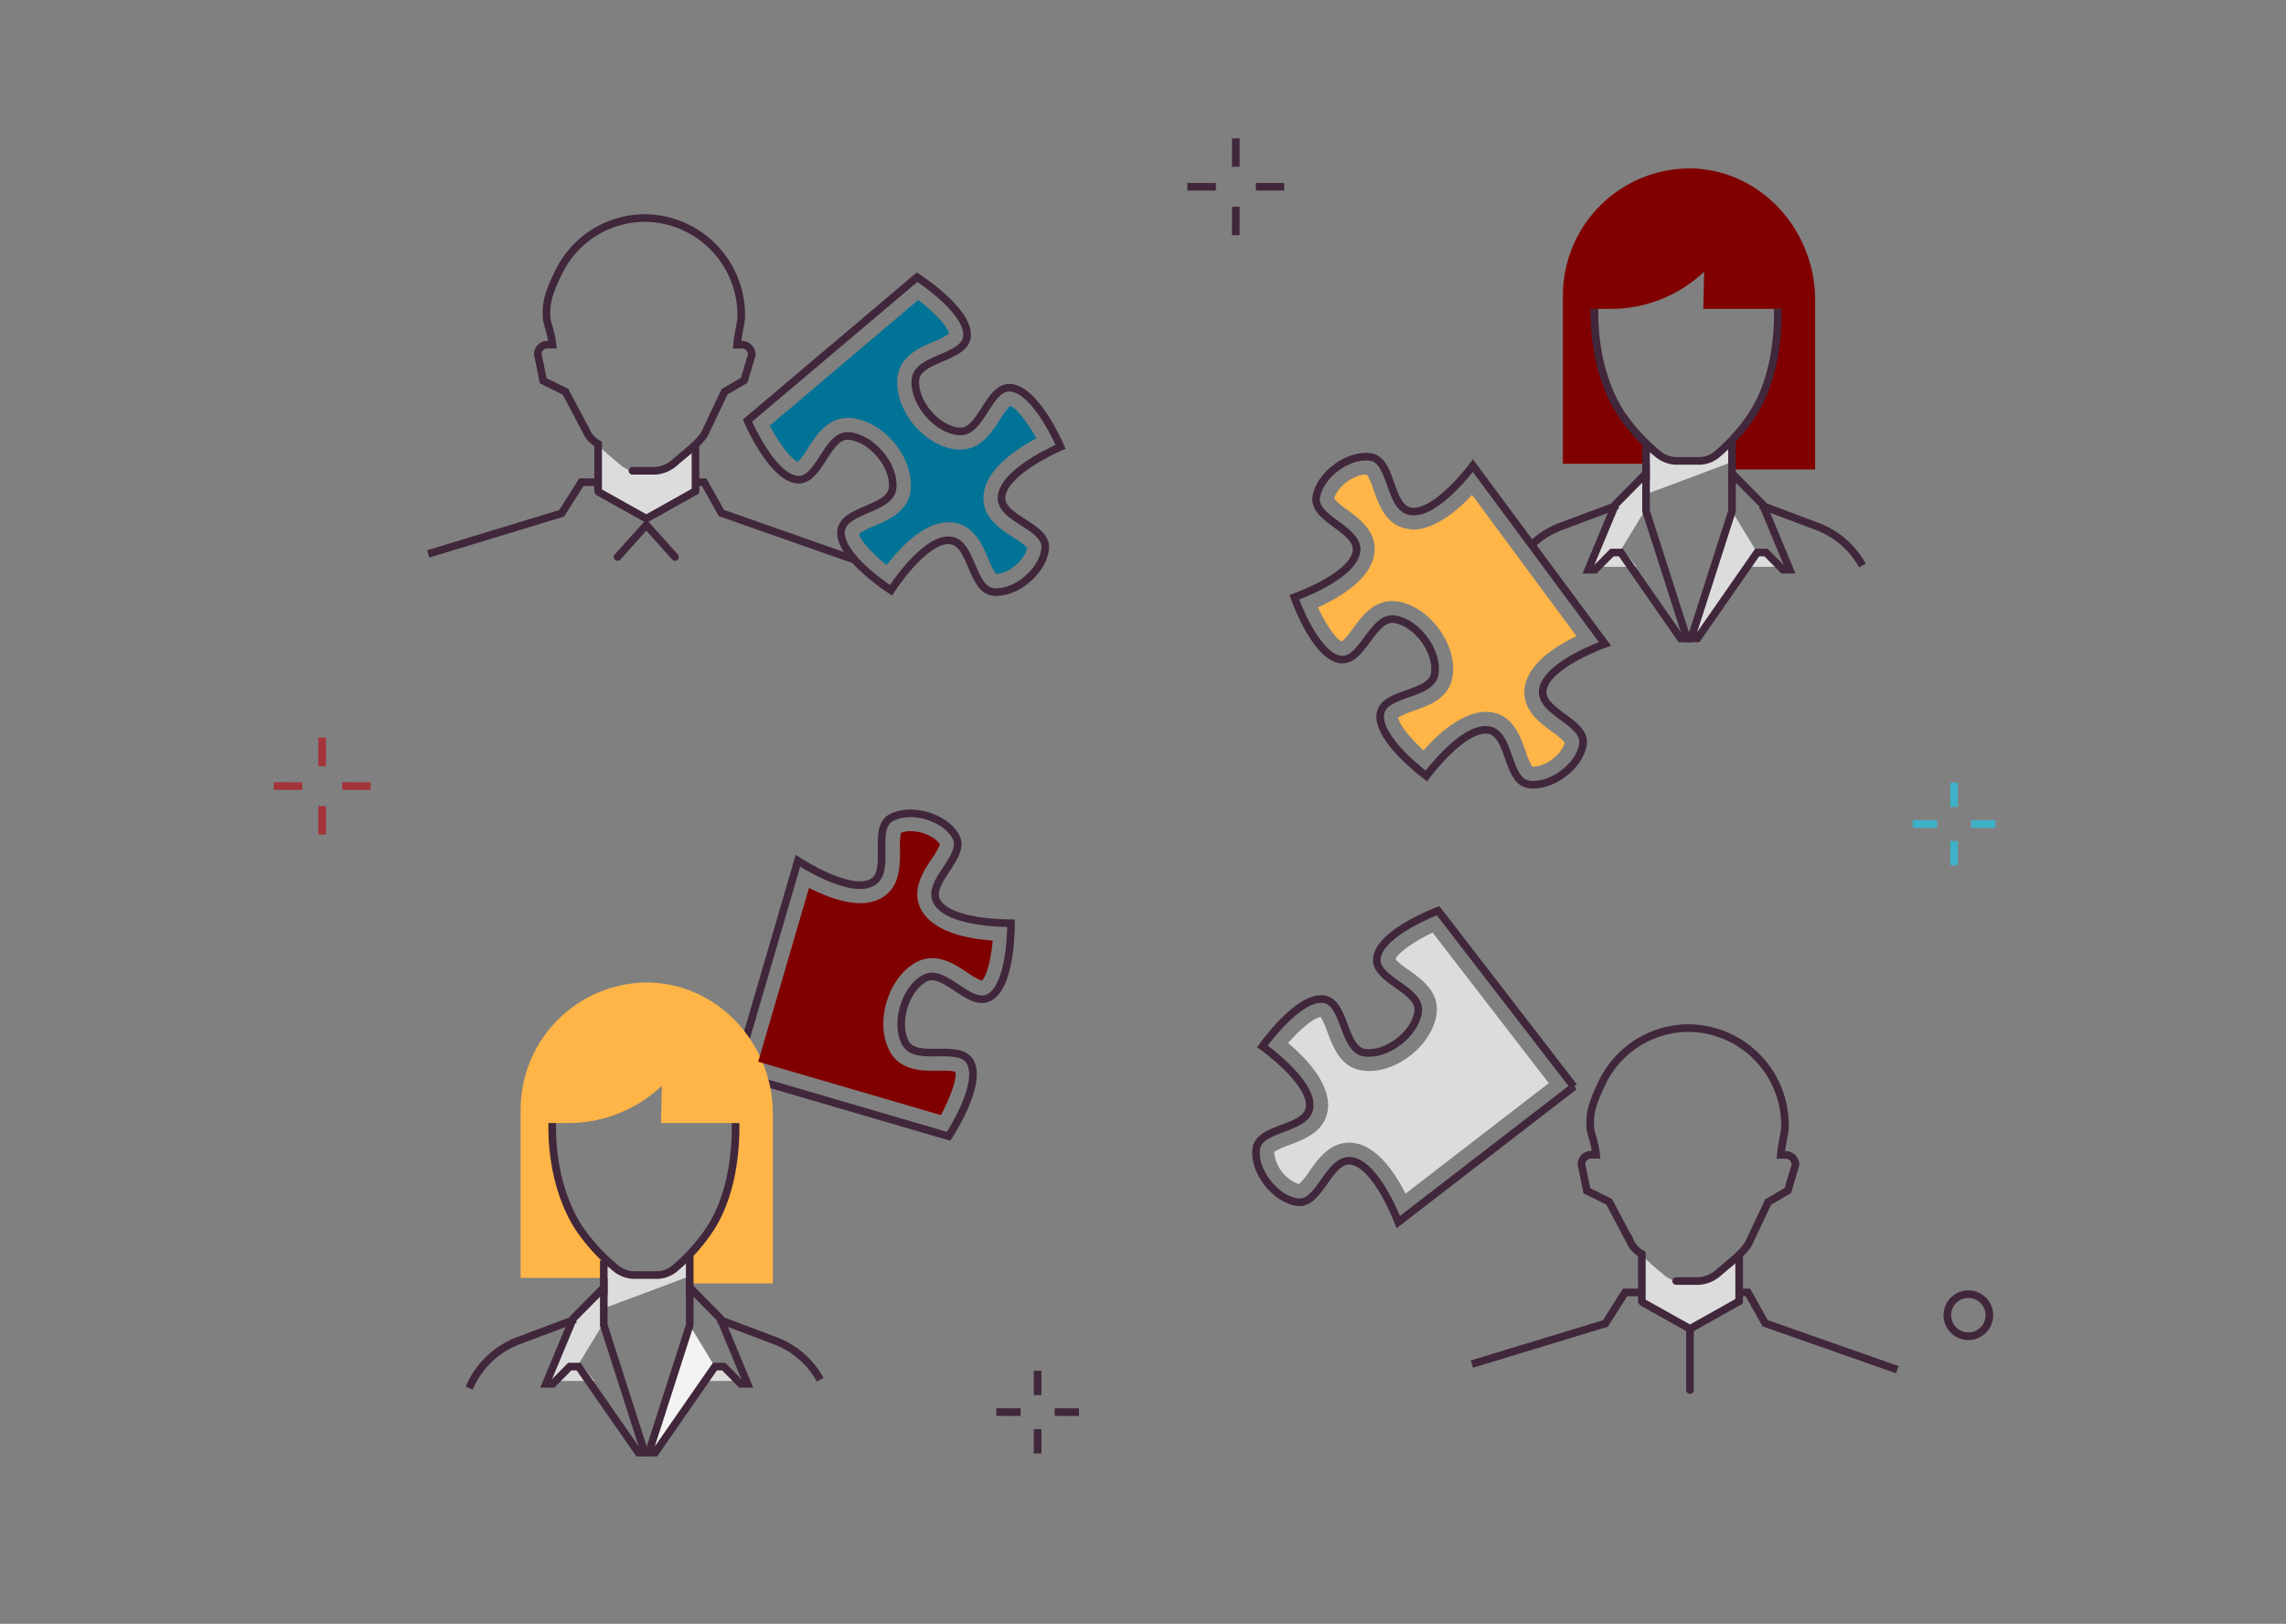 <svg id="Capa_1" data-name="Capa 1" xmlns="http://www.w3.org/2000/svg" viewBox="0 0 600 426.2"><rect x="0" y="0" width="600" height="426.2" fill="#808080" stroke="none"/><defs><style>.cls-1,.cls-2,.cls-3,.cls-4,.cls-5,.cls-7,.cls-8{fill:none;}.cls-1,.cls-4,.cls-7,.cls-8{stroke:#41273b;}.cls-1,.cls-2,.cls-3{stroke-miterlimit:6.69;}.cls-1,.cls-2,.cls-3,.cls-4,.cls-7,.cls-8{stroke-width:2px;}.cls-2{stroke:#3eb1c8;}.cls-3{stroke:#a4343a;}.cls-4{stroke-miterlimit:8.35;}.cls-6{fill:#dcdcdc;}.cls-7{stroke-linecap:round;}.cls-7,.cls-8{stroke-miterlimit:6.69;}.cls-9{fill:#ffb547;}.cls-10{fill:#dbdbdb;}.cls-11{fill:#f3f3f3;}.cls-12{fill:maroon;}.cls-13{fill:#007396;}</style></defs><line class="cls-1" x1="272.35" y1="359.78" x2="272.34" y2="366.16"/><line class="cls-1" x1="272.35" y1="375.1" x2="272.34" y2="381.48"/><line class="cls-1" x1="283.2" y1="370.63" x2="276.82" y2="370.62"/><line class="cls-1" x1="267.88" y1="370.63" x2="261.5" y2="370.62"/><line class="cls-2" x1="512.89" y1="205.43" x2="512.88" y2="211.81"/><line class="cls-2" x1="512.89" y1="220.74" x2="512.88" y2="227.12"/><line class="cls-2" x1="523.74" y1="216.28" x2="517.36" y2="216.27"/><line class="cls-2" x1="508.43" y1="216.28" x2="502.04" y2="216.27"/><line class="cls-1" x1="324.36" y1="36.3" x2="324.35" y2="43.78"/><line class="cls-1" x1="324.36" y1="54.25" x2="324.35" y2="61.73"/><line class="cls-1" x1="337.08" y1="49.02" x2="329.6" y2="49.01"/><line class="cls-1" x1="319.13" y1="49.02" x2="311.65" y2="49.01"/><circle class="cls-1" cx="516.63" cy="345.19" r="5.52"/><line class="cls-3" x1="84.56" y1="193.6" x2="84.55" y2="201.08"/><line class="cls-3" x1="84.56" y1="211.55" x2="84.55" y2="219.03"/><line class="cls-3" x1="97.28" y1="206.31" x2="89.8" y2="206.3"/><line class="cls-3" x1="79.33" y1="206.31" x2="71.85" y2="206.3"/><path id="path5043-4-6-5-1-0-2" class="cls-4" d="M193.07,281.88l16.36-55.95s13.54,8.93,19.47,5.69c5.19-2.84-.21-14.19,5-17s14.19-.21,17,5-7.82,11.84-5,17c3.24,5.93,19.46,5.69,19.46,5.69s.24,16.22-5.69,19.47c-5.19,2.84-11.84-7.83-17-5s-7.82,11.85-5,17,14.19-.21,17,5c3.25,5.93-5.69,19.46-5.69,19.46Z"/><path class="cls-5" d="M156.21,125.73v.08h-.14Z"/><path class="cls-6" d="M183.29,124.81l-.75,2.93-14.18,8.38L157.26,129l-.83-6.44v-5.46c0-.45-.47-1-.91-1.42.15.12.53.25.65.37a81.77,81.77,0,0,0,6.28,5.64,8.65,8.65,0,0,0,5.16,2.28h4.84s3.52-1.43,4.82-2.73c1.63-1.42,4-3.43,5.67-5.18.05,0,.11-.21.16-.26a8,8,0,0,0-1.21,2.4h0v6.62Z"/><line class="cls-7" x1="182.54" y1="117.54" x2="182.54" y2="128.9"/><path class="cls-7" d="M166,123.56h6.14a8.58,8.58,0,0,0,5.17-2.37c2.62-2.21,7-5.54,7.95-8l4.91-10.37,5.16-3,2-6.76a2.64,2.64,0,0,0-2.69-2.59h-1.17c.38-3.9,1.08-5.48,1.08-7.68v-.4a25.48,25.48,0,0,0-25.33-25.16,25.18,25.18,0,0,0-22.33,13.7l-.45.88c-1.45,3.1-3,6.44-3,9.86v1.08c0,2.22,1.13,3.81,1.57,7.72h-1.16a2.5,2.5,0,0,0-2.69,2.29,2.18,2.18,0,0,0,0,.25l1.41,6.92,5.84,2.88,5.44,10.25a6.93,6.93,0,0,0,3.14,3.46V128.9"/><polyline class="cls-8" points="181.78 126.56 184.82 126.56 189.35 134.65 224.04 146.84"/><polyline class="cls-7" points="157.21 129.17 169.63 136.12 182.54 128.9"/><polyline class="cls-8" points="156.21 126.56 152.59 126.56 147.42 134.72 112.4 145.38"/><polyline class="cls-7" points="162.07 146.2 169.63 137.8 177.18 146.2"/><path class="cls-9" d="M170.27,257.88c17.95.33,32.19,15.59,32.58,33.76v45.23H180.28v-6.74a29.72,29.72,0,0,0,6.52-7.59c4.49-7.34,7-26.16,7-26.16v-1.63H173.5l.22-9.77h0a35.61,35.61,0,0,1-24.42,9.77h-3.62v.72c0,9.41,2.18,19,6.77,26.37a49.59,49.59,0,0,0,9.83,11l-3.73,2.56h-21.9V291.11a33.38,33.38,0,0,1,33-33.24Z"/><polygon class="cls-6" points="195.31 362.44 184.25 362.44 187.76 357.93 189.57 357.93 195.31 362.44"/><polygon class="cls-10" points="144.9 362.44 155.96 362.44 152.45 357.93 150.64 357.93 144.9 362.44"/><polygon class="cls-11" points="180.85 347.55 187.66 358.74 171.49 382 169.77 382 180.85 347.55"/><polygon class="cls-6" points="158.53 337.51 151.04 345.3 143.9 362.44 145.68 362.44 150.14 357.93 151.92 357.93 159.06 346.19 158.53 337.51"/><path class="cls-6" d="M157.71,343.69v-12.4l4.59,2.88a7.69,7.69,0,0,0,4.11,1.2h5.1a7.83,7.83,0,0,0,5-1.85l3.73-3.14v4.87Z"/><path class="cls-8" d="M144.93,294.75v1c0,9.34,2.18,18.81,6.76,26.16a50.18,50.18,0,0,0,10.07,11.06,7.77,7.77,0,0,0,5.15,1.68h5.33a7.3,7.3,0,0,0,4.9-1.77,48.65,48.65,0,0,0,9.61-10.94c4.53-7.33,6.32-16.89,6.32-26.16v-1"/><line class="cls-8" x1="181.03" y1="329.35" x2="181.03" y2="339.88"/><line class="cls-8" x1="158.47" y1="339.88" x2="158.47" y2="330.85"/><path class="cls-8" d="M151.06,346.24,135.75,352a22.61,22.61,0,0,0-12.58,12.32"/><path class="cls-8" d="M188.5,346.24,203.75,352a22.55,22.55,0,0,1,11.52,10.13"/><polygon class="cls-8" points="181.03 337.92 189.06 346.05 196.19 363.2 194.41 363.2 189.95 358.68 187.64 358.68 171.96 381.25 170.29 381.25 181.03 347.82 181.03 337.92"/><polygon class="cls-8" points="158.47 337.92 150.45 346.05 143.3 363.2 145.09 363.2 149.54 358.68 151.86 358.68 167.55 381.25 169.2 381.25 158.47 347.82 158.47 337.92"/><path class="cls-12" d="M443.83,44.2C461.78,44.53,476,59.79,476.41,78v45.22H453.84v-6.73a29.76,29.76,0,0,0,6.52-7.6c4.49-7.33,7-26.15,7-26.15V81.07H447.06l.22-9.76h0a35.6,35.6,0,0,1-24.42,9.76h-3.62v.72c0,9.41,2.18,19,6.77,26.37a49.15,49.15,0,0,0,9.83,11l-3.73,2.56h-21.9V77.44a33.38,33.38,0,0,1,33-33.24Z"/><polygon class="cls-6" points="468.87 148.77 457.81 148.77 461.32 144.26 463.13 144.26 468.87 148.77"/><polygon class="cls-6" points="418.46 148.77 429.52 148.77 426.01 144.26 424.2 144.26 418.46 148.77"/><polygon class="cls-6" points="454.41 133.87 461.22 145.07 445.05 168.33 443.33 168.33 454.41 133.87"/><polygon class="cls-6" points="432.09 123.83 424.6 131.62 417.45 148.77 419.24 148.77 423.7 144.26 425.48 144.26 432.62 132.52 432.09 123.83"/><path class="cls-6" d="M431.27,130v-12.4l4.59,2.87a7.61,7.61,0,0,0,4.11,1.2h5.1a7.82,7.82,0,0,0,5-1.84l3.73-3.15v4.88Z"/><path class="cls-8" d="M418.49,81.07v1c0,9.33,2.18,18.81,6.76,26.15a50,50,0,0,0,10.07,11.07,7.82,7.82,0,0,0,5.15,1.68h5.33a7.3,7.3,0,0,0,4.9-1.77,48.49,48.49,0,0,0,9.61-11c4.53-7.33,6.32-16.89,6.32-26.15v-1"/><line class="cls-8" x1="454.59" y1="115.67" x2="454.59" y2="126.2"/><line class="cls-8" x1="432.03" y1="126.2" x2="432.03" y2="117.18"/><path class="cls-8" d="M424.62,132.57l-15.31,5.74A22.7,22.7,0,0,0,402,143"/><path class="cls-8" d="M462.06,132.57l15.25,5.74a22.6,22.6,0,0,1,11.52,10.13"/><polygon class="cls-8" points="454.59 124.25 462.62 132.38 469.75 149.52 467.97 149.52 463.51 145.01 461.2 145.01 445.51 167.57 443.86 167.57 454.59 134.15 454.59 124.25"/><polygon class="cls-8" points="432.03 124.25 424.01 132.38 416.86 149.52 418.64 149.52 423.11 145.01 425.42 145.01 441.11 167.57 442.76 167.57 432.03 134.15 432.03 124.25"/><path id="path5043-37-6-7-7-2-9" class="cls-4" d="M413.17,285.14,367,320.75s-5.69-15.19-12.39-16.06c-5.87-.75-8.18,11.6-14.05,10.84s-11.6-8.18-10.84-14,13.3-5,14-10.84c.87-6.7-12.38-16.05-12.38-16.05s9.35-13.26,16.05-12.39c5.87.76,5,13.29,10.84,14.05s13.29-5,14-10.84-11.59-8.18-10.84-14.05c.87-6.7,16.06-12.39,16.06-12.39l35.61,46.17Z"/><path id="path5043-3-8-7-6-7-6-2" class="cls-4" d="M421.25,169s-15.31,5.37-16.31,12.06c-.88,5.85,11.43,8.42,10.55,14.27s-8.42,11.42-14.27,10.54-4.7-13.39-10.55-14.26c-6.68-1-16.31,12.05-16.31,12.05s-13.05-9.62-12.05-16.31c.88-5.85,13.39-4.7,14.27-10.55s-4.7-13.39-10.55-14.27-8.42,11.43-14.27,10.55c-6.68-1-12.05-16.31-12.05-16.31s15.3-5.37,16.31-12c.87-5.85-11.43-8.42-10.55-14.27s8.42-11.43,14.27-10.55,4.7,13.39,10.55,14.27c6.68,1,16.3-12,16.3-12Z"/><path id="path5043-5-82-0-1-4-0-2" class="cls-4" d="M240.71,72.75s13.66,8.75,13.1,15.48c-.49,5.9-13.06,5.57-13.55,11.46s5.56,13.06,11.46,13.55,7.65-11.95,13.55-11.46c6.73.56,13.09,15.48,13.09,15.48s-14.92,6.36-15.48,13.1c-.49,5.9,11.95,7.65,11.46,13.55s-7.65,12-13.55,11.46-5.56-13.06-11.46-13.55c-6.73-.56-15.48,13.1-15.48,13.1s-13.66-8.75-13.1-15.48c.49-5.9,13.06-5.57,13.55-11.47s-5.57-13-11.46-13.54-7.65,11.95-13.55,11.46c-6.73-.57-13.1-15.49-13.1-15.49Z"/><path class="cls-12" d="M199,278.66l13.34-45.61c3.82,1.94,9,4,13.4,4a11.26,11.26,0,0,0,5.48-1.29c5.11-2.8,5-8.55,5-12.76a18.87,18.87,0,0,1,.24-4.38,6.16,6.16,0,0,1,2.54-.47c3.09,0,6.47,1.53,7.7,3.46a18.85,18.85,0,0,1-2.17,3.82c-2.31,3.51-5.49,8.32-2.69,13.42,1.5,2.74,5.9,7.15,18.71,8-.44,5.24-1.7,9.57-2.87,10.56a19.67,19.67,0,0,1-3.8-2.16c-2.67-1.76-5.69-3.76-9.21-3.76a8.63,8.63,0,0,0-4.2,1.07c-3.57,1.95-6.41,5.77-7.78,10.47s-1.05,9.44.91,13c2.72,5,8.66,5,11.2,5h1.55l1.42,0a11.14,11.14,0,0,1,2.95.25c.52,1.67-1.21,6.69-3.79,11.38Z"/><path class="cls-6" d="M368.91,313.28c-2.8-5.55-7.5-12.5-13.68-13.3a8.63,8.63,0,0,0-1.12-.07c-5.13,0-8.17,4.31-10.4,7.46a18.78,18.78,0,0,1-2.78,3.42,9.85,9.85,0,0,1-6.51-8.46,19.16,19.16,0,0,1,4-1.82c3.94-1.47,9.33-3.49,10.08-9.26.85-6.64-5.59-13.42-10.41-17.49,3.25-3.74,6.78-6.64,8.54-6.84a19.61,19.61,0,0,1,1.79,4c1.47,3.94,3.49,9.33,9.26,10.07a13.41,13.41,0,0,0,1.68.11c8.1,0,16.7-7.31,17.7-15.05.74-5.77-4-9.09-7.4-11.52a19.38,19.38,0,0,1-3.39-2.75c.54-1.55,4.57-4.57,9.76-7l30.48,39.51Z"/><path class="cls-9" d="M402.16,201.19a19.19,19.19,0,0,1-1.73-4c-1.39-4-3.3-9.4-9.05-10.26a8.89,8.89,0,0,0-1.46-.11c-1.89,0-8.15.8-16.27,10.14-3.89-3.52-6.56-7.13-6.65-8.66a19.83,19.83,0,0,1,4-1.72c4-1.39,9.4-3.29,10.26-9.05.6-4-.72-8.59-3.63-12.53s-6.89-6.54-10.91-7.15a9.8,9.8,0,0,0-1.3-.09c-5,0-8,4-10.37,7.25a18.83,18.83,0,0,1-2.85,3.35c-1.44-.44-4.15-4.38-6.3-8.94,5.75-2.6,13.8-7.36,14.8-14,.86-5.75-3.77-9.17-7.16-11.66a19.2,19.2,0,0,1-3.35-2.85c.65-3,5-6.35,8.27-6.35h.31a19,19,0,0,1,1.74,4c1.39,4,3.29,9.4,9.05,10.26A10.14,10.14,0,0,0,371,139c1.81,0,7.68-.74,15.36-9.13l27.42,37.1c-5.61,2.69-12.65,7.24-13.58,13.4-.86,5.76,3.77,9.18,7.15,11.67a18.42,18.42,0,0,1,3.35,2.84c-.64,3-5,6.35-8.26,6.35Z"/><path class="cls-13" d="M261.43,150.64a19.06,19.06,0,0,1-2-3.91c-1.64-3.87-3.9-9.16-9.7-9.65q-.4,0-.81,0c-6.38,0-12.51,6.43-16.2,11.22-4.12-3.26-7-6.69-7.22-8.21a18.67,18.67,0,0,1,3.89-2c3.87-1.65,9.16-3.91,9.65-9.71.71-8.54-7.27-18-15.8-18.68l-.74,0c-5.36,0-8.29,4.59-10.44,7.93a19.24,19.24,0,0,1-2.61,3.53c-1.51-.41-4.73-4.33-7.4-9.45L241,78.74c4.57,3.45,7.88,7.25,8.07,8.87a19.44,19.44,0,0,1-3.89,2c-3.87,1.65-9.16,3.91-9.65,9.71-.71,8.54,7.26,18,15.8,18.68l.74,0c5.35,0,8.29-4.59,10.44-7.94a18.69,18.69,0,0,1,2.61-3.52c1.51.4,4.45,4.12,6.88,8.5-5.57,3-13.29,8.25-13.85,14.92-.48,5.8,4.37,8.9,7.91,11.17a18.9,18.9,0,0,1,3.53,2.62c-.47,3.09-4.88,6.88-8.1,6.88Z"/><path class="cls-5" d="M430.15,338.38v.08H430Z"/><path class="cls-6" d="M457.23,337.46l-.76,2.93-14.18,8.38-11.09-7.14-.83-6.44v-5.46c0-.45-.48-1-.91-1.42.15.12.52.25.65.37a83.77,83.77,0,0,0,6.27,5.64,8.7,8.7,0,0,0,5.17,2.28h4.84s3.52-1.43,4.82-2.73c1.63-1.42,4-3.43,5.67-5.18.05,0,.1-.21.16-.26a8.15,8.15,0,0,0-1.22,2.4h0v6.62Z"/><line class="cls-7" x1="456.47" y1="330.19" x2="456.47" y2="341.54"/><path class="cls-7" d="M439.93,336.21h6.14a8.61,8.61,0,0,0,5.17-2.37c2.62-2.21,7-5.55,7.95-8l4.91-10.37,5.16-3,2-6.76a2.63,2.63,0,0,0-2.68-2.59h-1.18c.39-3.9,1.09-5.48,1.09-7.68V295a25.48,25.48,0,0,0-25.33-25.16,25.2,25.2,0,0,0-22.34,13.7l-.44.88c-1.45,3.1-3,6.44-3,9.86v1.08c0,2.22,1.12,3.81,1.56,7.72h-1.15a2.49,2.49,0,0,0-2.69,2.29,2.18,2.18,0,0,0,0,.25l1.4,6.91,5.85,2.89,5.43,10.25a7,7,0,0,0,3.15,3.46v12.38"/><polyline class="cls-8" points="455.72 339.21 458.76 339.21 463.29 347.3 497.98 359.49"/><polyline class="cls-7" points="431.14 341.82 443.57 348.77 456.47 341.55"/><polyline class="cls-8" points="430.15 339.21 426.53 339.21 421.36 347.37 386.33 358.02"/><line class="cls-7" x1="443.57" y1="364.85" x2="443.57" y2="348.77"/></svg>
